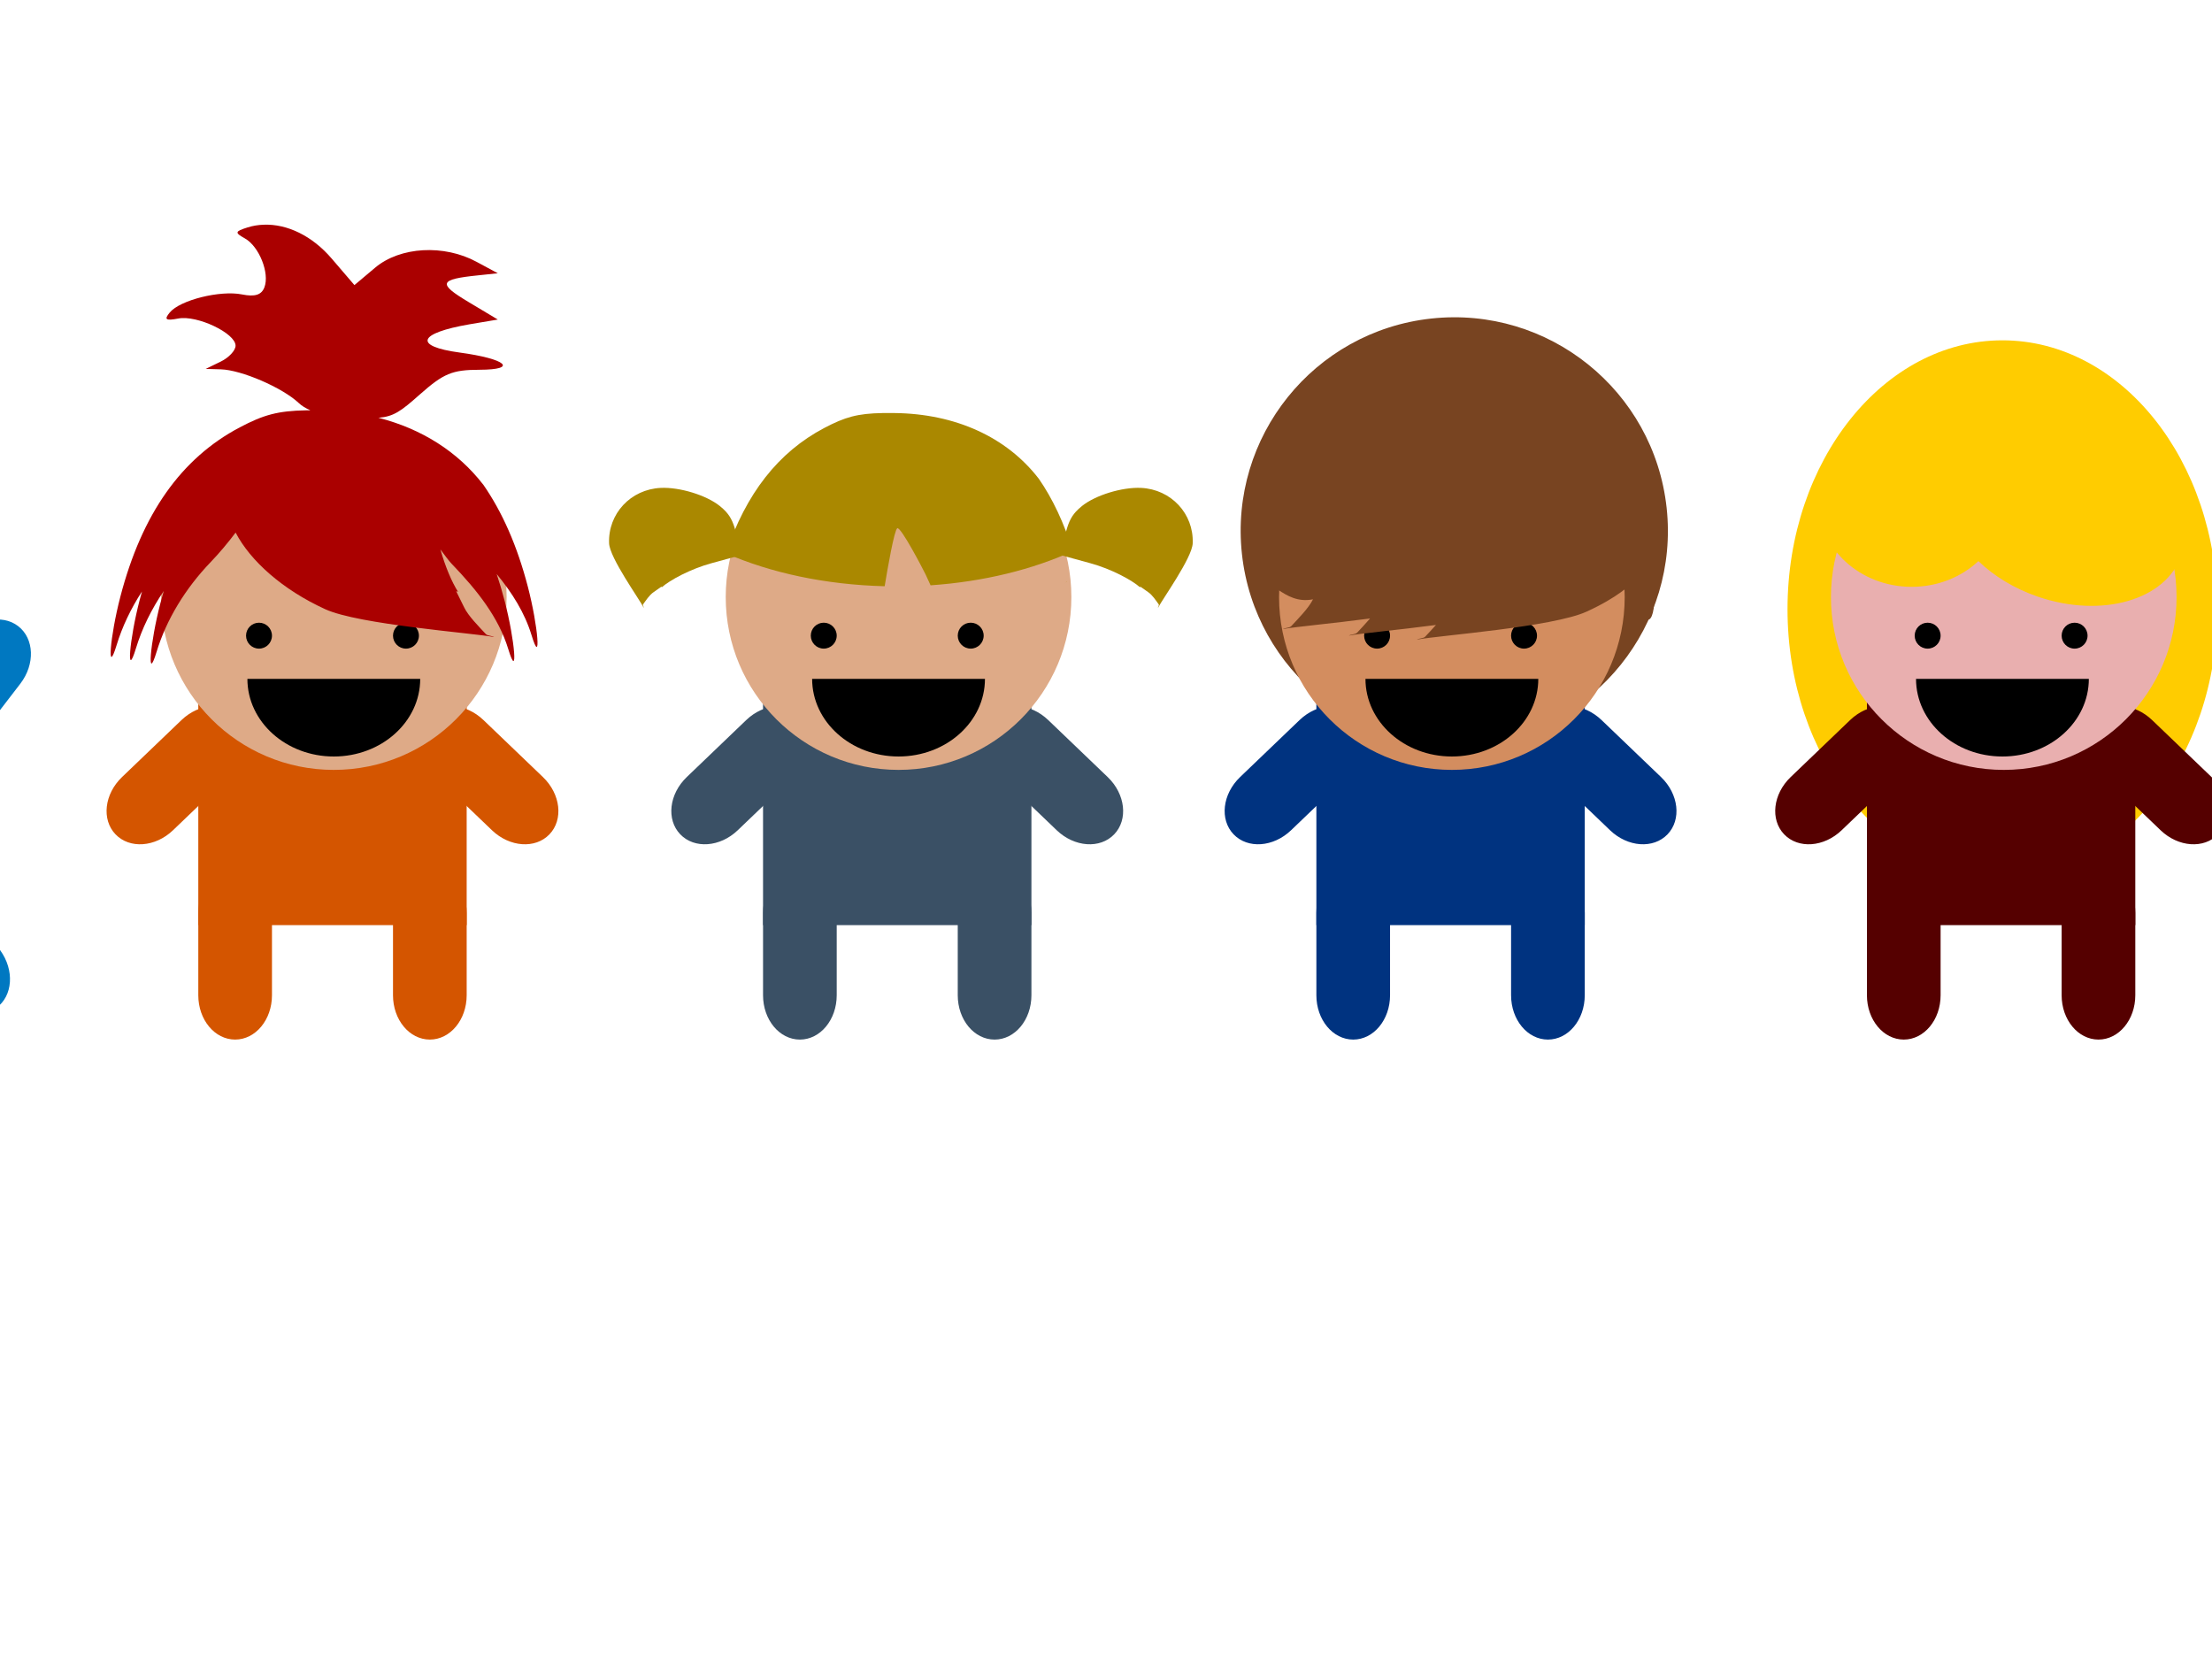 <?xml version="1.0"?><svg width="640" height="480" xmlns="http://www.w3.org/2000/svg">
 <title>Kids</title>
 <g>
  <title>Layer 1</title>
  <g id="layer1">
   <g id="g3806">
    <path fill="#003380" fill-rule="nonzero" d="m392.638,207.153c4.086,4.262 3.245,11.653 -1.886,16.572l-17.199,16.487c-5.131,4.918 -12.55,5.446 -16.636,1.184c-4.086,-4.262 -3.245,-11.653 1.886,-16.572l17.199,-16.487c5.131,-4.918 12.55,-5.446 16.636,-1.184z" id="rect4350"/>
    <path fill="#003380" fill-rule="nonzero" d="m446.748,207.153c-4.086,4.262 -3.245,11.653 1.886,16.572l17.199,16.487c5.131,4.918 12.55,5.446 16.636,1.184c4.086,-4.262 3.245,-11.653 -1.886,-16.572l-17.199,-16.487c-5.131,-4.918 -12.55,-5.446 -16.636,-1.184z" id="rect4352"/>
    <path fill="#003380" fill-rule="nonzero" d="m380.868,194.585l77.65,0l0,73.083l-77.65,0l0,-73.083z" id="rect4354"/>
    <path fill="#003380" fill-rule="nonzero" d="m391.526,251.3c5.904,0 10.658,5.722 10.658,12.829l0,23.825c0,7.107 -4.753,12.829 -10.658,12.829c-5.904,0 -10.658,-5.722 -10.658,-12.829l0,-23.825c0,-7.107 4.753,-12.829 10.658,-12.829z" id="rect4356"/>
    <path fill="#003380" fill-rule="nonzero" d="m447.86,251.3c5.904,0 10.658,5.722 10.658,12.829l0,23.825c0,7.107 -4.753,12.829 -10.658,12.829c-5.904,0 -10.658,-5.722 -10.658,-12.829l0,-23.825c0,-7.107 4.753,-12.829 10.658,-12.829z" id="rect4364"/>
    <path fill="#784421" fill-rule="nonzero" d="m482.206,146.903c3.701,33.931 -20.805,64.437 -54.735,68.139c-33.931,3.701 -64.437,-20.805 -68.139,-54.735c-3.701,-33.931 20.805,-64.437 54.735,-68.139c33.931,-3.701 64.437,20.805 68.139,54.735z" id="path4372"/>
    <path fill="#d38d5f" fill-rule="nonzero" d="m470.075,172.75c0,27.615 -22.386,50.002 -50.002,50.002c-27.615,0 -50.002,-22.386 -50.002,-50.002c0,-27.615 22.386,-50.002 50.002,-50.002c27.615,0 50.002,22.386 50.002,50.002z" id="path4360"/>
    <path fill="#000000" fill-rule="nonzero" d="m402.184,183.914c0,2.071 -1.679,3.75 -3.75,3.75c-2.071,0 -3.75,-1.679 -3.75,-3.75c0,-2.071 1.679,-3.75 3.75,-3.75c2.071,0 3.75,1.679 3.75,3.75z" id="path4366"/>
    <path fill="#000000" fill-rule="nonzero" d="m444.702,183.914c0,2.071 -1.679,3.75 -3.75,3.75c-2.071,0 -3.75,-1.679 -3.75,-3.75c0,-2.071 1.679,-3.75 3.75,-3.75c2.071,0 3.75,1.679 3.75,3.75z" id="path4463"/>
    <path fill="#000000" fill-rule="nonzero" d="m445.074,196.419c0,12.403 -11.193,22.458 -25.001,22.458c-13.808,0 -25.001,-10.055 -25.001,-22.458c0,0 0,0 0,0l25.001,0l25.001,0z" id="path4465"/>
    <path fill="#784421" d="m415.876,113.35c-0.644,-0.001 -1.25,0.005 -1.844,0.016c-8.319,0.152 -12.409,1.315 -19.313,4.953c-17.06,8.989 -22.029,14.964 -28.291,39.008c-3.037,11.66 -3.96,23.548 -1.094,14.125c1.886,-6.2 5.693,3.751 14.557,1.946c-1.241,2.558 -4.354,5.656 -6.297,7.766c-0.546,0.533 -1.763,0.452 -2.422,0.844c3.477,-0.646 14.336,-1.621 25.22,-3.063c-1.266,1.499 -2.67,2.953 -3.734,4.11c-0.546,0.533 -1.747,0.452 -2.406,0.844c3.479,-0.647 14.33,-1.636 25.22,-3.078c-1.095,1.24 -2.232,2.421 -3.125,3.391c-0.546,0.533 -1.747,0.452 -2.406,0.844c6.555,-1.218 39.284,-3.607 49.111,-8.094c8.95,-4.087 12.629,-7.689 14.752,-9.693c1.415,2.565 -0.105,5.29 0.824,8.344c2.866,9.422 5.807,-0.903 2.77,-12.563c-3.062,-11.755 -6.313,-20.007 -11.908,-28.073c-0.017,-0.022 -0.03,-0.04 -0.047,-0.062c-10.525,-13.575 -27.342,-21.334 -47.548,-21.548c-0.69,-0.007 -1.371,-0.015 -2.016,-0.016l0,0z" id="path6581"/>
   </g>
   <g id="g3792">
    <path fill="#3a5065" fill-rule="nonzero" d="m232.542,207.153c4.086,4.262 3.245,11.653 -1.886,16.572l-17.199,16.487c-5.131,4.918 -12.55,5.446 -16.636,1.184c-4.086,-4.262 -3.245,-11.653 1.886,-16.572l17.199,-16.487c5.131,-4.918 12.55,-5.446 16.636,-1.184z" id="rect4398"/>
    <path fill="#3a5065" fill-rule="nonzero" d="m286.651,207.153c-4.086,4.262 -3.245,11.653 1.886,16.572l17.199,16.487c5.131,4.918 12.55,5.446 16.636,1.184c4.086,-4.262 3.245,-11.653 -1.886,-16.572l-17.199,-16.487c-5.131,-4.918 -12.55,-5.446 -16.636,-1.184z" id="rect4400"/>
    <path fill="#3a5065" fill-rule="nonzero" d="m220.772,194.585l77.65,0l0,73.083l-77.65,0l0,-73.083z" id="rect4402"/>
    <path fill="#3a5065" fill-rule="nonzero" d="m231.43,251.3c5.904,0 10.658,5.722 10.658,12.829l0,23.825c0,7.107 -4.753,12.829 -10.658,12.829c-5.904,0 -10.658,-5.722 -10.658,-12.829l0,-23.825c0,-7.107 4.753,-12.829 10.658,-12.829z" id="rect4404"/>
    <path fill="#3a5065" fill-rule="nonzero" d="m287.764,251.3c5.904,0 10.658,5.722 10.658,12.829l0,23.825c0,7.107 -4.753,12.829 -10.658,12.829c-5.904,0 -10.658,-5.722 -10.658,-12.829l0,-23.825c0,-7.107 4.753,-12.829 10.658,-12.829z" id="rect4406"/>
    <path fill="#deaa87" fill-rule="nonzero" d="m309.979,172.75c0,27.615 -22.386,50.002 -50.002,50.002c-27.615,0 -50.002,-22.386 -50.002,-50.002c0,-27.615 22.386,-50.002 50.002,-50.002c27.615,0 50.002,22.386 50.002,50.002z" id="path4410"/>
    <path fill="#000000" fill-rule="nonzero" d="m242.087,183.914c0,2.071 -1.679,3.75 -3.75,3.75c-2.071,0 -3.75,-1.679 -3.75,-3.75c0,-2.071 1.679,-3.75 3.75,-3.75c2.071,0 3.75,1.679 3.75,3.75z" id="path4412"/>
    <path fill="#000000" fill-rule="nonzero" d="m284.606,183.914c0,2.071 -1.679,3.75 -3.75,3.75c-2.071,0 -3.75,-1.679 -3.75,-3.75c0,-2.071 1.679,-3.75 3.75,-3.75c2.071,0 3.75,1.679 3.75,3.75z" id="path4414"/>
    <path fill="#000000" fill-rule="nonzero" d="m284.978,196.419c0,12.403 -11.193,22.458 -25.001,22.458c-13.808,0 -25.001,-10.055 -25.001,-22.458c0,0 0,0 0,0l25.001,0l25.001,0z" id="path4416"/>
    <path fill="#aa8800" d="m311.262,148.063c0.511,-0.566 1.112,-1.114 1.805,-1.671c3.893,-3.13 11.611,-5.488 17.076,-5.229c8.7,0.413 15.276,7.474 14.944,16.033c-0.164,4.224 -8.784,16.158 -10.033,18.674c-0.048,-0.299 0.379,-0.711 0.206,-0.994c-0.76,-1.053 -1.8,-2.699 -3.075,-3.565c-0.78,-0.52 -1.497,-1.076 -2.274,-1.597c-0.026,0.072 -0.028,0.148 -0.052,0.222c-2.328,-2.076 -8.289,-5.312 -14.404,-6.982l-8.588,-2.351l1.299,-5.657c0.755,-3.268 1.563,-5.187 3.097,-6.884l0,0z" id="path6607"/>
    <path fill="#aa8800" d="m255.38,119.505c-7.295,0.133 -10.878,1.149 -16.932,4.339c-13.251,6.982 -22.628,18.955 -28.415,36.246c12.942,5.659 28.786,9.092 45.929,9.525c0.851,-5.232 2.803,-16.352 3.651,-16.774c1.032,-0.513 7.463,11.865 8.202,13.387c0.189,0.388 0.745,1.588 1.429,3.122c15.385,-1.06 29.499,-4.569 41.167,-9.895c-2.541,-8.107 -5.816,-15.126 -9.895,-21.007c-0.015,-0.02 -0.038,-0.033 -0.053,-0.053c-9.229,-11.905 -23.977,-18.703 -41.696,-18.89c-1.211,-0.014 -2.344,-0.019 -3.387,0l-0,-0zm53.337,48.681c-0.231,0.221 -0.488,0.465 -0.794,0.688c0.283,-0.206 0.575,-0.431 0.794,-0.635c-0.007,-0.014 0.007,-0.039 0,-0.053l0,-0z" id="path6609"/>
    <path fill="#aa8800" d="m210.054,148.063c-0.511,-0.566 -1.112,-1.114 -1.805,-1.671c-3.893,-3.13 -11.611,-5.488 -17.076,-5.229c-8.7,0.413 -15.276,7.473 -14.944,16.033c0.164,4.224 8.784,16.158 10.033,18.674c0.048,-0.299 -0.379,-0.711 -0.206,-0.994c0.76,-1.053 1.8,-2.699 3.075,-3.565c0.78,-0.52 1.497,-1.076 2.274,-1.597c0.026,0.072 0.028,0.148 0.052,0.222c2.328,-2.076 8.289,-5.312 14.404,-6.982l8.588,-2.351l-1.299,-5.657c-0.755,-3.268 -1.563,-5.187 -3.097,-6.884l-0,0z" id="path6611"/>
   </g>
   <g id="g4778">
    <path fill="#d45500" fill-rule="nonzero" d="m69.144,207.156c4.086,4.262 3.245,11.653 -1.886,16.571l-17.199,16.487c-5.13,4.918 -12.55,5.446 -16.636,1.184c-4.086,-4.262 -3.245,-11.653 1.886,-16.571l17.199,-16.487c5.13,-4.918 12.55,-5.446 16.636,-1.184l0,0z" id="rect3394"/>
    <path fill="#d45500" fill-rule="nonzero" d="m123.252,207.156c-4.086,4.262 -3.245,11.653 1.886,16.571l17.199,16.487c5.13,4.918 12.55,5.446 16.636,1.184c4.086,-4.262 3.245,-11.653 -1.886,-16.571l-17.199,-16.487c-5.13,-4.918 -12.55,-5.446 -16.636,-1.184z" id="rect3396"/>
    <path fill="#d45500" fill-rule="nonzero" d="m57.374,194.588l77.648,0l0,73.08l-77.648,0l0,-73.08z" id="rect3398"/>
    <path fill="#d45500" fill-rule="nonzero" d="m68.032,251.301c5.904,0 10.658,5.721 10.658,12.828l0,23.824c0,7.107 -4.753,12.828 -10.658,12.828c-5.904,0 -10.658,-5.721 -10.658,-12.828l0,-23.824c0,-7.107 4.753,-12.828 10.658,-12.828z" id="rect3400"/>
    <path fill="#deaa87" fill-rule="nonzero" d="m146.579,172.754c0,27.614 -22.386,50 -50,50c-27.614,0 -50,-22.386 -50,-50c0,-27.614 22.386,-50 50,-50c27.614,0 50,22.386 50,50z" id="path3404"/>
    <path fill="#d45500" fill-rule="nonzero" d="m124.365,251.301c5.904,0 10.658,5.721 10.658,12.828l0,23.824c0,7.107 -4.753,12.828 -10.658,12.828c-5.904,0 -10.658,-5.721 -10.658,-12.828l0,-23.824c0,-7.107 4.753,-12.828 10.658,-12.828z" id="rect3408"/>
    <path fill="#000000" fill-rule="nonzero" d="m78.689,183.918c0,2.071 -1.679,3.75 -3.75,3.75c-2.071,0 -3.75,-1.679 -3.75,-3.75c0,-2.071 1.679,-3.75 3.75,-3.75c2.071,0 3.75,1.679 3.75,3.75z" id="path3410"/>
    <path fill="#000000" fill-rule="nonzero" d="m121.207,183.918c0,2.071 -1.679,3.75 -3.75,3.75c-2.071,0 -3.75,-1.679 -3.75,-3.75c0,-2.071 1.679,-3.75 3.75,-3.75c2.071,0 3.75,1.679 3.75,3.75z" id="path3412"/>
    <path fill="#000000" fill-rule="nonzero" d="m121.579,196.422c0,12.403 -11.193,22.457 -25,22.457c-13.807,0 -25,-10.054 -25,-22.457c0,0 0,0 0,0l25,0l25,0z" id="path3414"/>
    <path fill="#aa0000" d="m76.263,65.015c-1.579,0.064 -3.119,0.303 -4.625,0.781c-3.698,1.174 -3.78,1.509 -0.781,3.188c4.115,2.303 7.213,10.059 5.641,14.156c-0.842,2.195 -2.738,2.796 -6.484,2.047c-6.306,-1.261 -17.904,1.62 -20.891,5.219c-1.718,2.07 -1.191,2.45 2.469,1.75c5.427,-1.037 16.562,4.245 16.563,7.859c0,1.396 -1.951,3.479 -4.328,4.625l-4.312,2.094l4.375,0.125c5.959,0.177 17.791,5.28 22.516,9.719c0.904,0.849 2.023,1.548 3.406,2.125c-0.407,0.002 -0.818,0.009 -1.203,0.016c-8.275,0.151 -12.35,1.303 -19.219,4.922c-16.971,8.942 -28.332,25.065 -34.563,48.984c-3.021,11.599 -3.945,23.42 -1.094,14.047c1.615,-5.31 4.107,-10.557 7.344,-15.531c-0.224,0.795 -0.444,1.593 -0.656,2.406c-3.021,11.599 -3.945,23.42 -1.094,14.047c1.733,-5.698 4.473,-11.321 8.063,-16.609c-0.34,1.164 -0.671,2.343 -0.984,3.547c-3.021,11.599 -3.945,23.42 -1.094,14.047c2.814,-9.25 8.267,-18.299 15.734,-26.047c2.343,-2.432 4.949,-5.533 7.125,-8.438c4.29,8.228 13.634,16.554 25.938,22.172c9.776,4.464 42.339,6.835 48.859,8.047c-0.656,-0.39 -1.848,-0.314 -2.391,-0.844c-1.952,-2.119 -5.102,-5.238 -6.313,-7.797c-0.719,-1.555 -1.557,-3.072 -2.281,-4.625c0.181,0.046 0.364,0.137 0.547,0.188c-1.787,-2.79 -3.693,-7.261 -5.109,-12.266c1.068,1.422 2.413,3.273 3.203,4.094c7.467,7.748 13.64,15.547 16.453,24.797c2.851,9.374 1.943,-2.448 -1.078,-14.047c-0.698,-2.679 -1.468,-5.252 -2.297,-7.734c4.531,5.511 8.131,11.25 10.094,17.703c2.851,9.374 1.943,-2.448 -1.078,-14.047c-3.046,-11.694 -7.34,-21.506 -12.906,-29.531c-0.017,-0.022 -0.046,-0.04 -0.062,-0.062c-7.339,-9.466 -17.754,-16.08 -30.25,-19.266c4.441,-0.352 6.553,-1.939 11.906,-6.688c6.952,-6.166 9.434,-7.178 17.281,-7.203c11.382,-0.036 7.827,-3.147 -5.703,-4.984c-13.429,-1.824 -12.103,-5.59 2.875,-8.172l8.172,-1.375l-8.531,-5.109c-8.882,-5.315 -8.481,-6.522 2.766,-7.672l5.766,-0.609l-6.125,-3.297c-9.435,-5.119 -22.12,-4.419 -29.359,1.672l-6,5.047l-6.594,-7.688c-5.601,-6.543 -12.847,-10.057 -19.688,-9.781l0,0z" id="path6557"/>
   </g>
   <g id="g4684">
    <path fill="#ffcc00" fill-rule="nonzero" d="m641.544,176.252c0,42.96 -27.839,77.786 -62.18,77.786c-34.341,0 -62.18,-34.826 -62.18,-77.786c0,-42.96 27.839,-77.786 62.18,-77.786c34.341,0 62.18,34.826 62.18,77.786z" id="path2775"/>
    <path fill="#550000" fill-rule="nonzero" d="m551.932,207.156c4.086,4.262 3.245,11.653 -1.886,16.571l-17.199,16.487c-5.13,4.918 -12.55,5.446 -16.636,1.184c-4.086,-4.262 -3.245,-11.653 1.886,-16.571l17.199,-16.487c5.13,-4.918 12.55,-5.446 16.636,-1.184z" id="rect2777"/>
    <path fill="#550000" fill-rule="nonzero" d="m606.039,207.156c-4.086,4.262 -3.245,11.653 1.886,16.571l17.199,16.487c5.13,4.918 12.55,5.446 16.636,1.184c4.086,-4.262 3.245,-11.653 -1.886,-16.571l-17.199,-16.487c-5.13,-4.918 -12.55,-5.446 -16.636,-1.184z" id="rect2779"/>
    <path fill="#550000" fill-rule="nonzero" d="m540.161,194.588l77.648,0l0,73.08l-77.648,0l0,-73.08z" id="rect2781"/>
    <path fill="#550000" fill-rule="nonzero" d="m550.819,251.301c5.904,0 10.658,5.722 10.658,12.828l0,23.824c0,7.107 -4.753,12.828 -10.658,12.828c-5.904,0 -10.658,-5.722 -10.658,-12.828l0,-23.824c0,-7.107 4.753,-12.828 10.658,-12.828z" id="rect2783"/>
    <path fill="#e9afaf" fill-rule="nonzero" d="m629.747,172.754c0,27.614 -22.386,50 -50,50c-27.614,0 -50,-22.386 -50,-50c0,-27.614 22.386,-50 50,-50c27.614,0 50,22.386 50,50z" id="path2785"/>
    <path fill="#550000" fill-rule="nonzero" d="m607.152,251.301c5.904,0 10.658,5.722 10.658,12.828l0,23.824c0,7.107 -4.753,12.828 -10.658,12.828c-5.904,0 -10.657,-5.722 -10.657,-12.828l0,-23.824c0,-7.107 4.753,-12.828 10.657,-12.828z" id="rect2787"/>
    <path fill="#000000" fill-rule="nonzero" d="m561.477,183.918c0,2.071 -1.679,3.75 -3.75,3.75c-2.071,0 -3.75,-1.679 -3.75,-3.75c0,-2.071 1.679,-3.75 3.75,-3.75c2.071,0 3.75,1.679 3.75,3.75z" id="path4287"/>
    <path fill="#000000" fill-rule="nonzero" d="m603.994,183.918c0,2.071 -1.679,3.75 -3.75,3.75c-2.071,0 -3.75,-1.679 -3.75,-3.75c0,-2.071 1.679,-3.75 3.75,-3.75c2.071,0 3.75,1.679 3.75,3.75z" id="path4289"/>
    <path fill="#000000" fill-rule="nonzero" d="m604.366,196.422c0,12.403 -11.193,22.457 -25,22.457c-13.807,0 -25,-10.054 -25,-22.457c0,0 0,0 0,0l25,0l25,0z" id="path4291"/>
    <path fill="#ffcc00" fill-rule="nonzero" d="m578.603,118.772c-5.681,0 -10.738,1.534 -13.938,3.906c-3.508,-1.525 -7.423,-2.375 -11.562,-2.375c-14.917,0 -27.031,11.078 -27.031,24.734c0,13.657 12.114,24.75 27.031,24.75c7.563,0 14.406,-2.849 19.312,-7.438c4.461,4.294 10.333,7.93 17.188,10.281c18.483,6.339 37.085,0.996 41.516,-11.922c4.431,-12.918 -6.97,-28.552 -25.453,-34.891c-4.178,-1.433 -8.366,-2.26 -12.391,-2.547c-3.125,-2.707 -8.53,-4.5 -14.672,-4.5z" id="path2821"/>
   </g>
   <g id="g4755">
    <path fill="#0078c1" fill-rule="nonzero" d="m-86.277,207.536c4.524,3.794 4.489,11.232 -0.078,16.677l-15.309,18.254c-4.567,5.445 -11.885,6.775 -16.409,2.981c-4.524,-3.794 -4.489,-11.232 0.078,-16.677l15.309,-18.254c4.567,-5.445 11.885,-6.775 16.409,-2.981z" id="rect2804"/>
    <path fill="#0078c1" fill-rule="nonzero" d="m5.249,181.155c-4.68,-3.599 -11.936,-1.962 -16.268,3.671l-14.524,18.885c-4.333,5.633 -4.053,13.066 0.627,16.666c4.68,3.599 11.936,1.962 16.268,-3.671l14.524,-18.885c4.333,-5.633 4.053,-13.066 -0.627,-16.666z" id="rect2806"/>
    <path fill="#0078c1" fill-rule="nonzero" d="m-99.34,196.319l77.188,-8.42l7.925,72.648l-77.188,8.42l-7.925,-72.648z" id="rect2808"/>
    <path fill="#0078c1" fill-rule="nonzero" d="m-82.596,251.541c5.869,-0.64 11.215,4.532 11.986,11.597l2.583,23.683c0.771,7.065 -3.334,13.268 -9.203,13.908c-5.869,0.64 -11.215,-4.532 -11.986,-11.597l-2.583,-23.683c-0.771,-7.065 3.334,-13.268 9.203,-13.908z" id="rect2810"/>
    <path fill="#0078c1" fill-rule="nonzero" d="m-30.031,251.496c4.785,-3.458 11.989,-1.604 16.151,4.156l13.953,19.31c4.162,5.76 3.661,13.182 -1.125,16.64c-4.785,3.458 -11.989,1.604 -16.151,-4.156l-13.953,-19.31c-4.162,-5.76 -3.661,-13.182 1.125,-16.64z" id="rect2818"/>
    <path fill="#000000" fill-rule="nonzero" d="m-3.763,141.097c3.701,33.929 -20.803,64.434 -54.732,68.135c-33.929,3.701 -64.434,-20.803 -68.135,-54.732c-3.701,-33.929 20.803,-64.434 54.732,-68.135c33.929,-3.701 64.434,20.803 68.135,54.732z" id="path2812"/>
    <path fill="#d38d5f" fill-rule="nonzero" d="m-13.031,164.941c2.994,27.451 -16.831,52.131 -44.282,55.126c-27.451,2.994 -52.131,-16.831 -55.126,-44.282c-2.994,-27.451 16.831,-52.131 44.282,-55.126c27.451,-2.994 52.131,16.831 55.126,44.282z" id="path2814"/>
    <path fill="#000000" fill-rule="nonzero" d="m-16.071,137.079c1.558,14.286 -19.432,28.294 -46.882,31.288c-27.451,2.994 -50.967,-6.159 -52.526,-20.445c-1.558,-14.286 19.432,-28.294 46.882,-31.288c27.451,-2.994 50.967,6.159 52.526,20.445z" id="path2816"/>
    <path fill="#000000" fill-rule="nonzero" d="m-79.308,183.401c0.225,2.059 -1.262,3.91 -3.321,4.134c-2.059,0.225 -3.91,-1.262 -4.134,-3.321c-0.225,-2.059 1.262,-3.91 3.321,-4.134c2.059,-0.225 3.91,1.262 4.134,3.321z" id="path2820"/>
    <path fill="#000000" fill-rule="nonzero" d="m-37.042,178.79c0.225,2.059 -1.262,3.91 -3.321,4.134c-2.059,0.225 -3.91,-1.262 -4.134,-3.321c-0.225,-2.059 1.262,-3.91 3.321,-4.134c2.059,-0.225 3.91,1.262 4.134,3.321z" id="path2822"/>
    <path fill="#000000" fill-rule="nonzero" d="m-35.317,191.18c1.345,12.329 -8.691,23.538 -22.417,25.035c-13.725,1.497 -25.942,-7.284 -27.287,-19.613c0,0 0,0 0,0l24.852,-2.711l24.852,-2.711z" id="path2824"/>
   </g>
  </g>
 </g>
</svg>